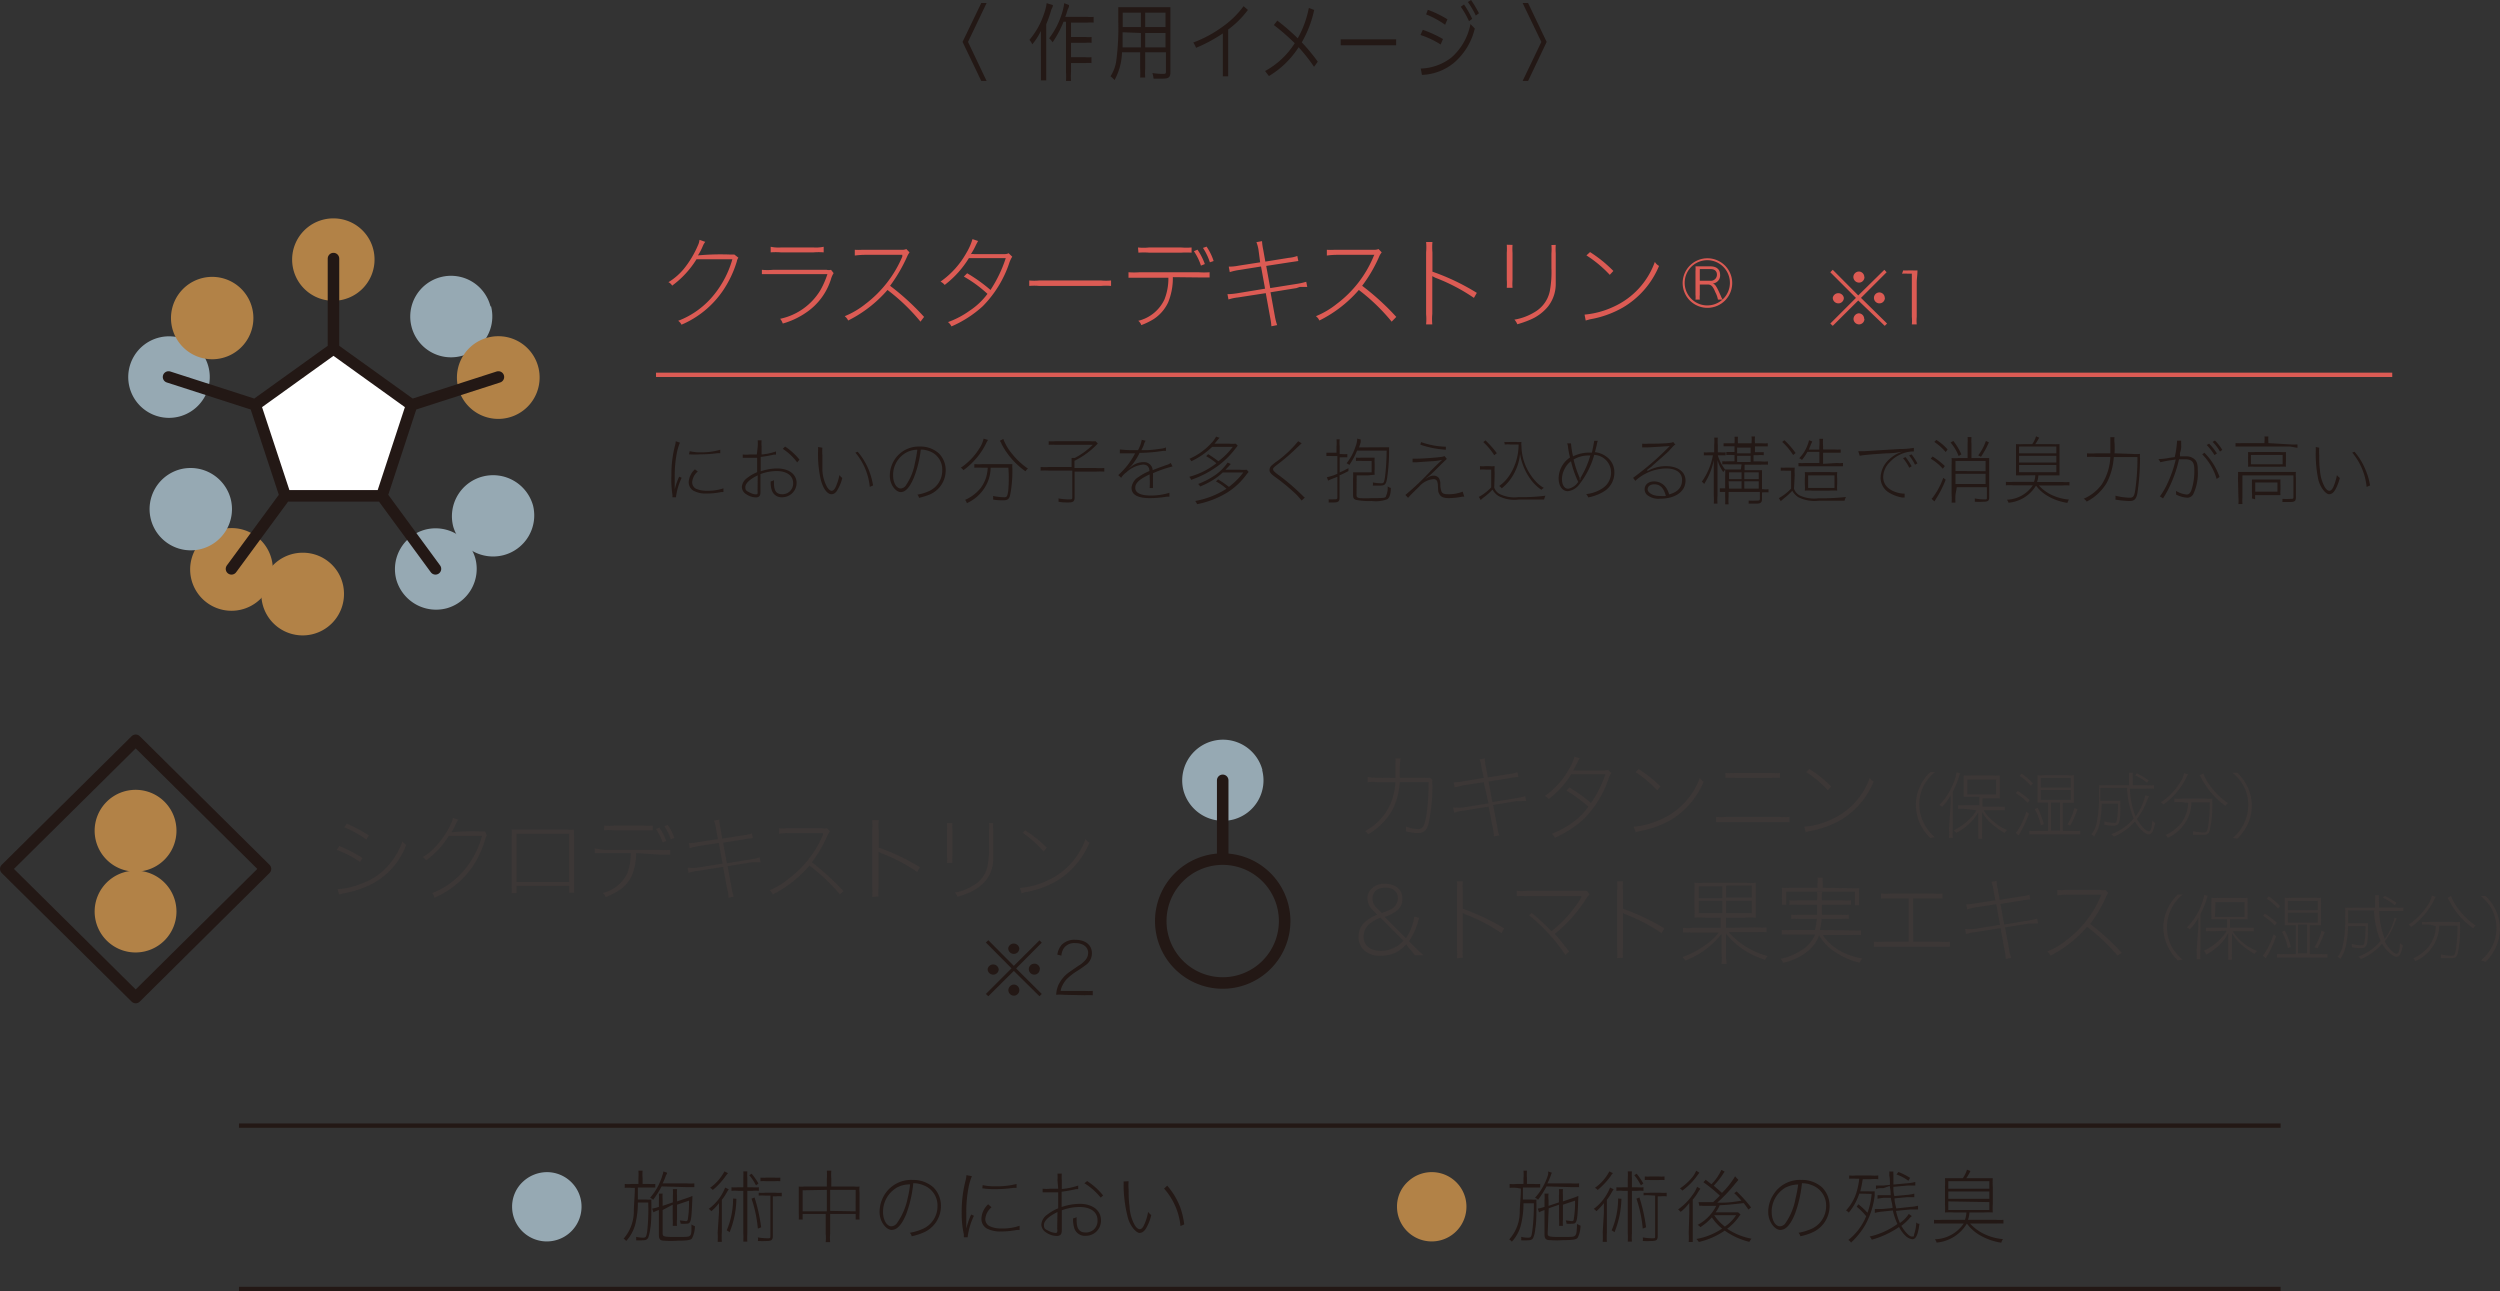 <svg xmlns="http://www.w3.org/2000/svg" viewBox="0 0 173.55 89.63"><rect x="0" y="0" width="173.55" height="89.63" fill="#333333" stroke="none"/><defs><style>.cls-1{fill:#231815}.cls-2{fill:#96a9b3}.cls-3{fill:#b28247}.cls-4{fill:#fff;stroke:#231815;stroke-linecap:round;stroke-linejoin:round;stroke-width:.8px}.cls-9{fill:#3c3736}</style></defs><g id="レイヤー_2" data-name="レイヤー 2"><g id="design_text"><path class="cls-1" d="M66.82 2.91l1.3-2.7h.37l-1.29 2.7 1.29 2.71h-.37zM73.09.35c0 .16-.07.21-.11.33a8.49 8.49 0 01-.35 1v3.9h-.37V2.15a4.43 4.43 0 01-.6.93.92.92 0 00-.2-.31 5.32 5.32 0 001-1.77 3.58 3.58 0 00.2-.78zm.74 1.16a7.17 7.17 0 01-.76 1.43 1.05 1.05 0 00-.24-.28 5.49 5.49 0 00.85-1.61 4.37 4.37 0 00.2-.83l.33.13c0 .11 0 .15-.09.3a4.54 4.54 0 01-.17.52h1.53a1.94 1.94 0 00.44 0v.4a2.59 2.59 0 00-.44 0h-1.13v1h1a2.72 2.72 0 00.43 0v.4a2.9 2.9 0 00-.43 0h-1v1h1a1.76 1.76 0 00.42 0v.41a1.76 1.76 0 00-.42 0h-1V5a4.67 4.67 0 000 .62H74A4.37 4.37 0 0074 5V1.51zm5.67 3.23a4.71 4.71 0 000 .64h-.35a5.28 5.28 0 000-.64V3.63h-1.26a4.22 4.22 0 01-.52 1.93 1.35 1.35 0 00-.28-.26 2.7 2.7 0 00.39-1 17.38 17.38 0 00.15-2.85V.5h3.62V5c0 .37-.11.46-.57.46h-.6a1.92 1.92 0 00-.08-.39 5.07 5.07 0 00.68.06c.22 0 .26 0 .26-.17V3.63H79.5zm-1.57-2.5v1.05h1.27v-1zM79.2.88h-1.26v1h1.26zm1.71 1v-1H79.5v1zM79.5 3.29h1.41v-1H79.5zm5.39-.97a10.6 10.6 0 01-1.86 1 2.15 2.15 0 00-.19-.37 8.43 8.43 0 002.08-1.13A6.35 6.35 0 0086.33.43l.3.26a6.53 6.53 0 01-1.37 1.36V5.3h-.37zm3.78-.89a15.28 15.28 0 011.42 1.23 7.07 7.07 0 00.77-2.11l.37.14a7.72 7.72 0 01-.86 2.25 13.34 13.34 0 011.11 1.34l-.26.36a11.63 11.63 0 00-1.07-1.36 6.26 6.26 0 01-2.06 2l-.27-.35A5.57 5.57 0 0089.88 3a14.21 14.21 0 00-1.45-1.26zm8.25 1.71h-3.85v-.41h3.85zm1.85-1.07a8.1 8.1 0 011.4.64l-.16.38a6.06 6.06 0 00-1.4-.66zm-.14 2.69a3.67 3.67 0 002.12-.76 4.12 4.12 0 001.33-2.33l.3.31a4.48 4.48 0 01-1.47 2.4 3.71 3.71 0 01-2.2.82zm.49-4.08a7.41 7.41 0 011.36.66l-.16.38A6.17 6.17 0 0099 1zm2.51-.37a6.63 6.63 0 01.57 1l-.22.16a6.51 6.51 0 00-.57-1zm.49-.31a8.6 8.6 0 01.55.92l-.22.16a6 6 0 00-.55-.94zm3.58 5.62l1.3-2.71-1.3-2.7h.38l1.29 2.7-1.29 2.71z"/><path class="cls-2" d="M34.09 21.27A2.83 2.83 0 0132 24.72a2.83 2.83 0 112.05-3.45z"/><path class="cls-3" d="M37.46 26.17a2.87 2.87 0 11-2.86-2.83 2.86 2.86 0 012.86 2.83zM26 18a2.86 2.86 0 11-2.86-2.84A2.85 2.85 0 0126 18zm-7.06 21.49a2.87 2.87 0 11-2.87-2.83 2.86 2.86 0 012.87 2.83z"/><path class="cls-3" d="M23.88 41.21A2.87 2.87 0 1121 38.37a2.85 2.85 0 012.88 2.84z"/><path class="cls-2" d="M33 38.77a2.84 2.84 0 01-2 3.46 2.87 2.87 0 01-3.49-2 2.84 2.84 0 012-3.46 2.87 2.87 0 013.49 2zM14.47 25.46a2.83 2.83 0 01-2 3.45 2.83 2.83 0 112-3.45zM16 34.58a2.86 2.86 0 11-3.49-2 2.88 2.88 0 013.49 2z"/><path class="cls-2" d="M37 35.08a2.85 2.85 0 01-2.05 3.46 2.88 2.88 0 01-3.49-2 2.85 2.85 0 012.05-3.46 2.88 2.88 0 013.49 2z"/><path class="cls-4" d="M19.8 34.42l-2.08-6.31 5.43-3.9 5.43 3.9-2.07 6.31H19.8zm3.35-16.47v6.26M11.7 26.17l6.02 1.94m-1.65 11.38l3.73-5.07m14.8-8.25l-6.02 1.94m1.65 11.38l-3.72-5.07"/><path class="cls-3" d="M17.59 22.05a2.86 2.86 0 11-2.86-2.83 2.86 2.86 0 012.86 2.83z"/><path d="M51.26 17.89a.58.58 0 00-.11.26 7.44 7.44 0 01-1 2.08 6.61 6.61 0 01-2.84 2.31.74.74 0 00-.23-.27 5.87 5.87 0 002.51-1.84A6.87 6.87 0 0050.84 18h-2.49a6.51 6.51 0 01-1.69 1.83.56.56 0 00-.26-.24 4.25 4.25 0 001.06-.91 6.91 6.91 0 001-1.67 1.09 1.09 0 00.1-.36l.4.14a1.2 1.2 0 00-.17.29 3.77 3.77 0 01-.34.65 17.16 17.16 0 012.23-.06h.3zm1.63.84a4.31 4.31 0 00.78 0h3.72a.56.56 0 00.3 0l.18.23a1.64 1.64 0 00-.19.44 4.37 4.37 0 01-1.75 2.32 5.43 5.43 0 01-1.59.74 1.08 1.08 0 00-.18-.33 4.29 4.29 0 002.8-2 6.07 6.07 0 00.48-1.1h-4.55zm.61-1.6a2.58 2.58 0 00.7.05h2.29a2.5 2.5 0 00.69-.05v.39a4 4 0 00-.69 0H54.2a4.08 4.08 0 00-.7 0zm10.4 5.2a13.45 13.45 0 00-2.29-2.2 8.82 8.82 0 01-2.73 2.12.86.86 0 00-.24-.3 5.79 5.79 0 001.43-.84 8.07 8.07 0 002.57-3.3.61.61 0 010-.12h-2.6a5.83 5.83 0 00-.7.05v-.4a4.17 4.17 0 00.52 0h2.7a.8.8 0 00.36-.05l.22.23a1.54 1.54 0 00-.18.32 10.9 10.9 0 01-1.17 2A17.17 17.17 0 0164.15 22zm4-5.6c-.07.12-.08.14-.17.32a4.46 4.46 0 01-.33.59.78.78 0 01.22 0h2.1a.64.64 0 00.3-.06l.25.24a1.91 1.91 0 00-.21.45 7.77 7.77 0 01-1.85 3 7.82 7.82 0 01-2.16 1.39.84.84 0 00-.24-.3 6.11 6.11 0 001.5-.79 4.84 4.84 0 001.24-1.17 8.82 8.82 0 00-1.64-1.2l.23-.23a10.66 10.66 0 011.62 1.16 9.19 9.19 0 001.06-2.21h-2.56a6.83 6.83 0 01-1.68 1.86.87.87 0 00-.29-.23 6 6 0 001.8-2 4.05 4.05 0 00.42-.95zm3.55 2.74a3.5 3.5 0 00.69 0h4.29a3.62 3.62 0 00.7 0v.38a3.69 3.69 0 00-.7 0h-4.29a3.56 3.56 0 00-.69 0zm9.97-.23a4.48 4.48 0 01-.33 1.76 2.81 2.81 0 01-1 1.15 4.93 4.93 0 01-.86.42.69.69 0 00-.21-.3 2.71 2.71 0 001.82-1.49 4 4 0 00.27-1.5h-2.77v-.38a5.32 5.32 0 00.77 0h4.09a5.32 5.32 0 00.77 0v.36h-.77zM79 17.18a3.69 3.69 0 00.76 0H82a4.47 4.47 0 00.72 0v.36a6.19 6.19 0 00-.72 0h-2.22a5 5 0 00-.75 0zm4.37 1.26a3.88 3.88 0 00-.49-1l.25-.11a4.51 4.51 0 01.51 1zm.62-.23a4.14 4.14 0 00-.48-1l.25-.09a3.91 3.91 0 01.49 1zm3.38-.83a2.41 2.41 0 00-.15-.57l.39-.07a3.79 3.79 0 00.08.58l.15.84 1.62-.26a2.38 2.38 0 00.6-.13l.07.35-.61.09-1.62.25.28 1.54 1.82-.29a4.88 4.88 0 00.68-.15l.07.36h-.52L90 20l-1.8.29.3 1.65a4.06 4.06 0 00.16.63l-.4.08a4.85 4.85 0 00-.09-.64l-.3-1.66-1.94.3a3.16 3.16 0 00-.65.14l-.07-.37h.09a5.19 5.19 0 00.58-.06l1.94-.32-.28-1.54-1.5.24a4 4 0 00-.67.15l-.07-.38a3.4 3.4 0 00.7-.07l1.48-.23zm9.24 4.95a13.37 13.37 0 00-2.28-2.2 8.75 8.75 0 01-2.74 2.12.76.76 0 00-.24-.3 5.79 5.79 0 001.43-.84 7.91 7.91 0 002.57-3.3.67.67 0 01.06-.12H92.8a5.49 5.49 0 00-.69.05v-.4a4.33 4.33 0 00.53 0h2.7a.83.83 0 00.36-.05l.22.23a1.14 1.14 0 00-.19.32 9.85 9.85 0 01-1.17 2A17.27 17.27 0 0196.93 22zm2.39.19a3.92 3.92 0 000-.71v-4.29a4 4 0 000-.72h.44a4 4 0 000 .73v1.33a15.47 15.47 0 013.08 1.47l-.2.35a12.78 12.78 0 00-2.68-1.4l-.21-.11v2.62a3.9 3.9 0 000 .73zm6-5.52a4 4 0 000 .56v1.87a3.73 3.73 0 000 .55h-.4a3.94 3.94 0 000-.57v-1.85a4 4 0 000-.57zm3 0a4.17 4.17 0 000 .59v2.15a2.54 2.54 0 01-.53 1.53 3.21 3.21 0 01-1.23.92 7 7 0 01-.91.32.94.94 0 00-.2-.32 3.93 3.93 0 001.38-.51 2.2 2.2 0 001.08-1.48 7.38 7.38 0 00.11-1.6v-1a3.68 3.68 0 000-.59zm2 4.84a6 6 0 002-.54 5.41 5.41 0 002.88-3.12.76.76 0 00.29.28 6 6 0 01-2.53 2.9 7 7 0 01-2.28.81l-.28.08zm.38-4.34a9 9 0 011.62 1.31l-.25.27a8.3 8.3 0 00-1.62-1.35zm9.87 2.14a1.72 1.72 0 11-1.72-1.71 1.72 1.72 0 011.72 1.71zm-1.52-1.15c.43 0 .68.21.68.59a.56.56 0 01-.51.6c.17.05.27.21.55.84a1.71 1.71 0 00.13.27 1.56 1.56 0 00.51-1.15 1.57 1.57 0 10-.52 1.16h-.31a1.78 1.78 0 00-.18-.51c-.17-.42-.29-.54-.54-.54H118v.71a1.67 1.67 0 000 .34h-.3a1.65 1.65 0 000-.34v-1.63a1.87 1.87 0 000-.34h1zm0 1a.42.42 0 00.46-.42c0-.25-.16-.39-.44-.39H118v.81zm12.08-.76l.16.17-1.78 1.78 1.81 1.78-.16.16-1.84-1.76-1.77 1.76-.17-.16 1.78-1.78-1.78-1.78.17-.17 1.77 1.78zM128 20.68a.38.38 0 01-.38.38.39.39 0 01-.39-.38.39.39 0 01.77 0zm1.43 1.46a.38.38 0 01-.38.38.39.39 0 01-.38-.38.41.41 0 01.35-.39.38.38 0 01.39.39zm0-2.91a.38.38 0 01-.38.39.4.4 0 01-.39-.39.39.39 0 01.39-.38.38.38 0 01.37.38zm1.42 1.45a.38.38 0 11-.38-.38.38.38 0 01.37.38zm1.27-1.91a2.06 2.06 0 00.37 0h.25a2.49 2.49 0 00.37 0c0 .32-.05.57-.05.83V22a2.75 2.75 0 000 .52h-.34a2.75 2.75 0 000-.52v-3h-.28a2.6 2.6 0 00-.4 0z" fill="#dc5b54"/><path class="cls-1" d="M47.2 30.73a3.7 3.7 0 00-.22.75 8.07 8.07 0 00-.14 1.52v1.15a1.45 1.45 0 000-.17 4.54 4.54 0 01.31-.89l.17.08a4.46 4.46 0 00-.39 1.3v.05h-.25a1.35 1.35 0 000-.18 6.78 6.78 0 01-.07-1.34 7.92 7.92 0 01.23-2 1.56 1.56 0 00.07-.37zm1.24 2a1.08 1.08 0 00-.39.75.51.51 0 00.27.45 1.82 1.82 0 00.77.14 3.32 3.32 0 001.13-.17v.26h-.16a4.84 4.84 0 01-1 .1 1.76 1.76 0 01-.93-.2.69.69 0 01-.32-.6 1.31 1.31 0 01.43-.88zm-.56-1.41a3 3 0 00.83.08 4.39 4.39 0 001.29-.18v.24h-.19a8.77 8.77 0 01-1.21.08 5.51 5.51 0 01-.77 0zM52.6 31a3 3 0 000-.43h.27a2.46 2.46 0 000 .43v.55a4.12 4.12 0 001-.21v.22h-.14a9 9 0 01-.92.16v1a3.56 3.56 0 011.14-.2c.82 0 1.35.41 1.35 1a1 1 0 01-1 1 .71.71 0 01-.71-.45 1.63 1.63 0 01-.09-.59v-.06a.61.61 0 00.23-.09 2 2 0 000 .21c0 .54.17.77.58.77a.74.74 0 00.75-.77c0-.52-.44-.84-1.16-.84a3.35 3.35 0 00-1.11.21v1.27c0 .25-.1.35-.32.35a1.26 1.26 0 01-.68-.23.6.6 0 01-.29-.5.85.85 0 01.37-.62 2.86 2.86 0 01.69-.4v-1h-1v-.23a2.23 2.23 0 00.5 0h.48zm0 2c-.56.27-.86.56-.86.82s.12.27.32.38a1 1 0 00.42.12.11.11 0 00.11-.06 1.57 1.57 0 000-.2zm2.74-.9a3.84 3.84 0 00-1-.94l.16-.16a4.27 4.27 0 011 .91zm1.75-1.02a3.36 3.36 0 000 .52v1a2.67 2.67 0 00.33 1.22c.11.16.22.25.31.25s.2-.08.28-.26a3.38 3.38 0 00.26-.83 1 1 0 00.2.2 2.85 2.85 0 01-.3.77q-.18.36-.45.36c-.29 0-.58-.39-.74-1a7.94 7.94 0 01-.19-2 2.1 2.1 0 000-.28zm2.45.28a4.58 4.58 0 01.8 1.34 5.32 5.32 0 01.27 1l-.23.1a4.34 4.34 0 00-1-2.38zm3.9 1.8c-.28.66-.57 1-.91 1s-.76-.5-.76-1.14a2.11 2.11 0 01.33-1.11 2 2 0 011.75-.91 1.88 1.88 0 011.32.47 1.62 1.62 0 01.48 1.18 1.82 1.82 0 01-1.11 1.68 4.71 4.71 0 01-.74.23.42.42 0 00-.12-.22 3.22 3.22 0 00.84-.26 1.56 1.56 0 00.89-1.43 1.34 1.34 0 00-.87-1.32 1.63 1.63 0 00-.62-.12 7.61 7.61 0 01-.48 1.95zm-.55-1.73A1.77 1.77 0 0062 33c0 .51.23.91.53.91a.46.46 0 00.36-.22 4 4 0 00.62-1.52c.09-.41.13-.64.17-.95a1.63 1.63 0 00-.79.21zm5.7-.89a2 2 0 00-.14.25 4.85 4.85 0 01-.89 1.26 4.58 4.58 0 01-.68.59.58.58 0 00-.18-.17 4.44 4.44 0 001.3-1.36 1.91 1.91 0 00.28-.66zm-.39 1.93a4.61 4.61 0 00-.56 0v-.25a4.39 4.39 0 00.56 0h2.08a1.87 1.87 0 000 .33 8.58 8.58 0 01-.17 1.88c-.07.22-.18.3-.44.3s-.43 0-.73-.05a1.11 1.11 0 000-.25 4.05 4.05 0 00.77.09c.18 0 .22-.05.28-.44a9.45 9.45 0 00.01-1.61h-1.23a2.67 2.67 0 01-.21 1 2.83 2.83 0 01-1.44 1.46.7.7 0 00-.12-.23 2.88 2.88 0 001.1-.85 2.56 2.56 0 00.36-.72 3.1 3.1 0 00.11-.66zm1.45-2a3.49 3.49 0 00.63 1.06 4.89 4.89 0 001.08 1 .61.61 0 00-.17.19 5.4 5.4 0 01-1.67-1.91c0-.07-.08-.15-.11-.21zm4.74 1.63v-.31h.22a5.12 5.12 0 001.25-.91h-2.6a3 3 0 00-.46 0v-.25a3.09 3.09 0 00.47 0h2.42a2.86 2.86 0 00.37 0l.15.16L76 31a5.12 5.12 0 01-.64.53 5.58 5.58 0 01-.77.46v.5h1.49a4.62 4.62 0 00.58 0v.25a4.73 4.73 0 00-.58 0H74.6v1.78c0 .28-.09.36-.42.36s-.41 0-.7-.05a1 1 0 000-.23 4.5 4.5 0 00.72.07c.19 0 .24 0 .24-.15v-1.85h-1.62a5.09 5.09 0 00-.58 0v-.25a5 5 0 00.59 0h1.56zm4.61-.85a2.26 2.26 0 00.26-.72l.27.07a.88.88 0 00-.13.29 2.08 2.08 0 01-.17.36h.32c.32 0 .76-.06 1.11-.11a1.15 1.15 0 00.28-.08v.24h-.2a11.14 11.14 0 01-1.63.14 4.33 4.33 0 01-.56.88l-.24.24.1-.08.24-.18a1.4 1.4 0 01.76-.22.6.6 0 01.5.25.59.59 0 01.11.31c.23-.1.67-.26.93-.35a1 1 0 00.32-.15l.13.24a8.54 8.54 0 00-1.36.47 2.82 2.82 0 010 .31v.59a.62.62 0 000 .13h-.23a6.74 6.74 0 000-.77v-.18c-.74.35-1 .61-1 .94s.34.53 1.08.53a4.4 4.4 0 001.29-.19v.27h-.19a7.11 7.11 0 01-1.17.1c-.85 0-1.27-.24-1.27-.72a1 1 0 01.49-.75 3.74 3.74 0 01.75-.41c0-.31-.18-.45-.44-.45a2 2 0 00-1.16.54 1.34 1.34 0 00-.36.38l-.2-.19a5.2 5.2 0 001.17-1.51h-1.06v-.27a7.57 7.57 0 001 .05H79zm4.87.28a6.77 6.77 0 01.71.49 5 5 0 001-1h-1.43a5.35 5.35 0 01-1.45 1 .45.45 0 00-.13-.17 4.54 4.54 0 001.55-1.12 1.87 1.87 0 00.3-.42l.24.08-.15.17a2.79 2.79 0 01-.2.24h1a3.25 3.25 0 00.48 0l.13.14-.15.19a5.92 5.92 0 01-1.26 1.24 6.93 6.93 0 01-1.82.94.86.86 0 00-.13-.21 5.28 5.28 0 001.88-.94 3.83 3.83 0 00-.71-.49zm.69 1.75a7.08 7.08 0 01.75.52 5 5 0 001-1h-1.43a3.46 3.46 0 01-.49.4 5.21 5.21 0 01-1.08.57.41.41 0 00-.14-.17 5.67 5.67 0 001.16-.6 3.38 3.38 0 00.89-.89l.22.1-.15.17-.22.23h1a3 3 0 00.48 0l.13.15-.15.18a4.85 4.85 0 01-1.3 1.23 6.35 6.35 0 01-2.13.83.71.71 0 00-.13-.22 6 6 0 002.17-.85 3.54 3.54 0 00-.73-.51zm5.8-2.51l-.62.59a14 14 0 01-1.13.94c-.2.16-.23.2-.23.27s0 .14.44.45a15.5 15.5 0 011.62 1.4.69.69 0 00.14.12l-.22.21a4.6 4.6 0 00-.65-.68 13.45 13.45 0 00-1.25-1c-.26-.2-.33-.3-.33-.45a.41.41 0 01.13-.29 3.47 3.47 0 01.42-.33 8.1 8.1 0 001.44-1.37zm2.09.89a2.12 2.12 0 00-.37 0v-.23h.7V31a2.53 2.53 0 000-.5H93a2.47 2.47 0 000 .5v.52h.16a1.7 1.7 0 00.37 0v.23a1.89 1.89 0 00-.36 0H93v1.05c.25-.11.34-.16.61-.3v.2c-.27.14-.36.19-.62.3v1.59c0 .21-.1.29-.39.29h-.37a.63.63 0 000-.22 2.12 2.12 0 00.42 0c.14 0 .19 0 .19-.13V33.1l-.39.15a1.92 1.92 0 00-.25.12l-.09-.24a3.45 3.45 0 00.73-.24v-1.23zm3.55-.61h.43v.36a13.28 13.28 0 01-.14 1.81c-.07.4-.15.49-.48.49h-.51a.57.57 0 000-.22 3.25 3.25 0 00.55.06c.2 0 .23 0 .3-.46a15.93 15.93 0 00.11-1.81h-2.05a5.17 5.17 0 01-.54 1 .76.76 0 00-.19-.12A3.59 3.59 0 0094.1 31a1.56 1.56 0 00.12-.55l.24.06v.18a2.61 2.61 0 01-.12.37zm-1.83 3.33c0 .12.06.17.22.2a7.07 7.07 0 00.82 0c.74 0 1 0 1-.13a1.34 1.34 0 00.12-.69.51.51 0 00.22.11c0 .48-.11.7-.25.79a2.33 2.33 0 01-1.08.12 4.5 4.5 0 01-1.09-.08c-.16-.06-.2-.13-.2-.35v-1.11a3.19 3.19 0 000-.45h1.29V32h-.66a2.62 2.62 0 00-.43 0v-.23a2.19 2.19 0 00.4 0h.9a2.62 2.62 0 000 .43v.35a2.43 2.43 0 000 .41A4.32 4.32 0 0095 33h-.82zm7.48.1h-.15a4.82 4.82 0 01-.91.1c-.36 0-.57-.08-.67-.28s-.07-.16-.1-.55a1 1 0 00-.06-.36.27.27 0 00-.24-.13 1.46 1.46 0 00-1 .52c-.24.23-.6.58-.77.78l-.19-.2a18.82 18.82 0 001.78-1.69c.42-.42.64-.63.78-.75a3.79 3.79 0 01-.76.1l-1 .07h-.3v-.25h.29c.38 0 1.35-.07 1.7-.12a.83.83 0 00.23-.06l.16.2-.1.09-.25.24-.49.49c-.23.22-.25.24-.43.39l-.11.08-.13.11c.32-.2.42-.24.6-.24a.45.45 0 01.36.17.84.84 0 01.1.44 1.28 1.28 0 00.09.52c.07.12.2.16.46.16a2.62 2.62 0 001-.18zm-3-3.79a5.48 5.48 0 001.72.32v.21a6.73 6.73 0 01-1.77-.35zm5.08 3.16a.81.81 0 00.39.45 2.31 2.31 0 001.3.21 12.15 12.15 0 001.87-.1 1 1 0 00-.1.27h-1.77a2.41 2.41 0 01-1.4-.25 1.25 1.25 0 01-.41-.44 4.24 4.24 0 01-.64.56l-.18.16-.13-.22a1 1 0 00.2-.11 4 4 0 00.66-.54V32.6h-.4a2 2 0 00-.38 0v-.24a1.94 1.94 0 00.38 0h.26a2.34 2.34 0 00.38 0 3.64 3.64 0 000 .52zm-.61-3.28a6.78 6.78 0 01.79.89l-.18.14a4.59 4.59 0 00-.76-.91zm1.31.11a2 2 0 00.4 0h.41a1.81 1.81 0 00.38 0 1.27 1.27 0 000 .28 3.64 3.64 0 00.63 2 3.49 3.49 0 00.52.62 2.62 2.62 0 00.4.29 1.53 1.53 0 00-.17.13 3.08 3.08 0 01-.69-.65 4.08 4.08 0 01-.56-1 4 4 0 01-.23-.84 3.39 3.39 0 01-.36 1.25 3.24 3.24 0 01-.91 1.14.56.56 0 00-.18-.16 2.76 2.76 0 00.82-.91 3.88 3.88 0 00.53-1.89v-.08h-.57a1.51 1.51 0 00-.39 0zm4.63.1a6.09 6.09 0 00.14.9 2.57 2.57 0 011.13-.26h.18c.08-.36.14-.69.16-.82h.25a1.63 1.63 0 00-.08.32l-.12.47a1.62 1.62 0 011 .49 1.33 1.33 0 01.35.94 1.52 1.52 0 01-.7 1.28 3.12 3.12 0 01-1.12.43.53.53 0 00-.14-.23 2.49 2.49 0 001.16-.42 1.29 1.29 0 00.57-1.08 1.22 1.22 0 00-1.17-1.22 5.84 5.84 0 01-1 2 1.18 1.18 0 01-.83.52c-.38 0-.64-.37-.64-.9a1.76 1.76 0 01.79-1.44 6.37 6.37 0 01-.14-.73.78.78 0 00-.06-.25zm-.4 1.69a1.63 1.63 0 00-.23.77c0 .42.17.69.44.69a1.07 1.07 0 00.69-.48 6.89 6.89 0 01-.5-1.43 1.32 1.32 0 00-.4.45zm1.06.82a.43.43 0 010-.12 6.18 6.18 0 00.68-1.55h-.16a2 2 0 00-1 .28 7 7 0 00.42 1.27v.13zm4.64-.58a2.52 2.52 0 011.3-.35c.82 0 1.35.4 1.35 1 0 .76-.7 1.26-1.77 1.26a1.25 1.25 0 01-.91-.27.55.55 0 01-.16-.38c0-.33.27-.55.66-.55a1 1 0 01.81.41 1.49 1.49 0 01.23.49c.59-.15.9-.49.9-1s-.42-.8-1.12-.8a3.27 3.27 0 00-2.13.86l-.15-.21a20 20 0 002.47-2.13.46.46 0 00.07-.07c-.17 0-1 .07-1.62.09H114v-.26a2.25 2.25 0 00.41 0c.39 0 1.15 0 1.53-.06a.37.37 0 00.21-.06l.16.2c-.07 0-.07 0-.49.46-.22.22-1 .88-1.18 1.06l-.28.2zm.48.91c-.28 0-.46.14-.46.35s.32.46.84.46a2.27 2.27 0 00.42 0c-.13-.55-.4-.81-.8-.81zm3.8-2.01h-.36v-.21a1.78 1.78 0 00.36 0h.36v-.51a2.59 2.59 0 000-.51h.25a3.27 3.27 0 000 .51v.51h.2a1.62 1.62 0 00.34 0v.21h-.54a2.9 2.9 0 00.52 1 .76.76 0 00-.14.16 3 3 0 01-.4-.82v2.45a3.6 3.6 0 000 .56h-.26a3.69 3.69 0 000-.56v-2.46a4.66 4.66 0 01-.67 1.66.61.61 0 00-.16-.16 4.54 4.54 0 00.77-1.83zm2.26.63h-.84a3.34 3.34 0 00-.5 0v-.22a3.55 3.55 0 00.5 0h.35v-.43h-.13a2.89 2.89 0 00-.44 0v-.21h.57v-.4h-.76v-.21h.76a2.41 2.41 0 000-.45h.24a2.27 2.27 0 000 .45h.94a2 2 0 000-.47h.24a2.83 2.83 0 000 .47h.44a2.41 2.41 0 00.45 0v.22h-.89v.4h.61v.21a2.69 2.69 0 00-.44 0h-.27v.43h.5a2.33 2.33 0 00.5 0v.23a3.34 3.34 0 00-.5 0h-1.12v.38h1.21v1.32h.07a1.35 1.35 0 00.38 0v.22a2.42 2.42 0 00-.38 0h-.07v.43c0 .27-.09.35-.37.35h-.56a1.55 1.55 0 000-.21 4.27 4.27 0 00.56 0c.18 0 .22 0 .22-.15v-.45H120v.34a3.07 3.07 0 000 .52h-.24a3.87 3.87 0 000-.52v-.34h-.37v-.25h.37v-.81a4 4 0 000-.5h1.09zm-.87.55v.47h.87v-.47zm0 1.13h.87v-.51h-.9zm.56-2.45h.94v-.4h-.94zm0 .6h.94v-.43h-.94zm1.5.72h-1v.47h1zm0 .62h-1v.51h1zm2.45.52a.83.83 0 00.39.46 2.38 2.38 0 001.32.2 14.93 14.93 0 001.9-.09.86.86 0 00-.1.26h-1.79a2.48 2.48 0 01-1.43-.25 1.25 1.25 0 01-.41-.44 4.82 4.82 0 01-.62.56l-.18.16-.13-.21a3.64 3.64 0 00.85-.66v-1.24H124a2 2 0 00-.38 0v-.22a2 2 0 00.38 0h.21a2.36 2.36 0 00.38 0 3.49 3.49 0 000 .51zm-.67-3.37a5.18 5.18 0 01.78.89l-.17.14a4.37 4.37 0 00-.76-.91zm3.62 1.58a2.64 2.64 0 00.45 0v.23h-3.09v-.23a2.64 2.64 0 00.45 0h1v-.77h-.83a3.45 3.45 0 01-.38.56.52.52 0 00-.19-.12 2.51 2.51 0 00.61-1 1.82 1.82 0 00.07-.25l.23.09-.09.18-.06.16-.09.22h.73V31a3.22 3.22 0 000-.54h.26a3.14 3.14 0 000 .54v.2h.78a2.29 2.29 0 00.44 0v.23h-1.22v.77zm-1.67 1.92a4.11 4.11 0 00-.53 0 2.58 2.58 0 000-.46v-.37a2.58 2.58 0 000-.46 3.79 3.79 0 00.53 0H127a3.75 3.75 0 00.54 0 2.58 2.58 0 000 .47v.34a2.65 2.65 0 000 .48 4.19 4.19 0 00-.54 0zm1.53-1.06h-1.83v.87h1.83zm1.65-1.68h.45l2.41-.15a5.35 5.35 0 001-.08v.25a2.08 2.08 0 00-.69.11 2.35 2.35 0 00-1 .65 1.5 1.5 0 00-.44 1c0 .54.35.92 1 1.1a1.86 1.86 0 00.49.07v.27h-.15a2.43 2.43 0 01-.84-.29 1.21 1.21 0 01-.68-1.1 1.77 1.77 0 01.63-1.29 2.23 2.23 0 01.68-.43l.2-.08a5.22 5.22 0 01-1.09.12c-1.08.07-1.62.12-1.87.17zm3.54 1.15a3.14 3.14 0 00-.43-.66l.17-.08a4.74 4.74 0 01.43.64zm.4-.21a3.18 3.18 0 00-.41-.64l.17-.08a4.89 4.89 0 01.41.63zm1.22-.57a5.25 5.25 0 01.85.66l-.14.19a3.64 3.64 0 00-.84-.7zm.91 1.61a7.24 7.24 0 01-.68 1.34l-.1.17-.2-.18a1 1 0 00.13-.16 4.87 4.87 0 00.68-1.3zm0-1.92a3.84 3.84 0 00-.79-.7l.14-.14a3.33 3.33 0 01.78.66zm.53-.77a4.6 4.6 0 01.56.93l-.19.12a3.35 3.35 0 00-.56-.94zm.15 3.73a3.63 3.63 0 000 .55h-.27a3.91 3.91 0 000-.55v-2.1a3.6 3.6 0 000-.44 2.83 2.83 0 00.46 0h.65v-1a3.13 3.13 0 000-.46h.27a3 3 0 000 .46v1h1.23v2.74c0 .22-.09.29-.39.29a5 5 0 01-.61 0 2 2 0 000-.23 3.62 3.62 0 00.66.07c.15 0 .18 0 .18-.11v-.74h-2.09zm2.09-1.63V32h-2.09v.7zm0 .89v-.71h-2.09v.71zm.23-2.89a6.34 6.34 0 01-.55 1l-.19-.1a3.59 3.59 0 00.53-1zm2.44 2.29h-.56v-2.17a4.29 4.29 0 00.56 0h.57a1.79 1.79 0 00.26-.54l.22.09a3.56 3.56 0 01-.27.45h1.11a4.54 4.54 0 00.57 0V33h-1.47a1.33 1.33 0 01-.09.46h1.77a3 3 0 00.48 0v.24a3.23 3.23 0 00-.48 0h-1.64a2.8 2.8 0 00.85.64 3.44 3.44 0 001.24.34.7.7 0 00-.11.23 3.81 3.81 0 01-1.39-.49 2.66 2.66 0 01-.79-.71 2.48 2.48 0 01-1.91 1.19.71.71 0 00-.11-.21 2.26 2.26 0 001.8-1h-1.38a3.48 3.48 0 00-.49 0v-.24a3.19 3.19 0 00.49 0h1.46a1.44 1.44 0 00.09-.46zm-.35-2v.47h2.59V31zm0 .64v.47h2.59v-.47zm0 .64v.5h2.59v-.5zm7.84-.77a3.26 3.26 0 00.56 0 1.67 1.67 0 000 .3 17.16 17.16 0 01-.18 2.42c-.08.41-.21.55-.53.55a6.07 6.07 0 01-1-.1.91.91 0 000-.27 4.22 4.22 0 001 .14c.22 0 .29-.08.36-.41a15.11 15.11 0 00.17-2.41h-1.64a4.55 4.55 0 01-.49 1.79 3.45 3.45 0 01-1.39 1.3.67.67 0 00-.21-.2 3 3 0 001.26-1 3.84 3.84 0 00.59-1.9h-1a4.28 4.28 0 00-.62 0v-.25a4.09 4.09 0 00.62 0h1v-1.12h.29a1.35 1.35 0 000 .39 6 6 0 010 .73zm1.84.36a4.5 4.5 0 00.78-.09l.35-.05a6.53 6.53 0 00.16-1.08.18.18 0 000-.06h.29a1.05 1.05 0 000 .19 1.81 1.81 0 000 .19c0 .08 0 .24-.09.49a1 1 0 010 .22h.4a.85.85 0 01.6.19c.18.15.24.36.24.77a3.39 3.39 0 01-.32 1.68.48.48 0 01-.44.23 2 2 0 01-.75-.22.47.47 0 000-.16v-.09a1.77 1.77 0 00.74.25c.14 0 .24-.09.32-.28a4.22 4.22 0 00.21-1.44c0-.55-.17-.73-.67-.73h-.39a9.12 9.12 0 01-.79 2.17c-.06.11-.16.29-.32.55l-.22-.14a5 5 0 00.52-.89 8.42 8.42 0 00.58-1.67l-.33.05a5.59 5.59 0 00-.73.14zm3.19-.44a4.42 4.42 0 011.05 1.68l-.2.14a4.07 4.07 0 00-1-1.71zm.33-.63a4.36 4.36 0 01.54.68l-.17.11a4.2 4.2 0 00-.54-.7zm.4-.22a3.25 3.25 0 01.51.65l-.16.12a2.75 2.75 0 00-.51-.67zm5.24.27a3.28 3.28 0 00.49 0v.24L159 31h-3.81v-.24a3.19 3.19 0 00.49 0h1.52v-.11a1.9 1.9 0 000-.35h.27a1.83 1.83 0 000 .35v.11zm-3.64 2.36a3 3 0 000-.45h4.02a3 3 0 000 .43v1.35c0 .24-.09.31-.4.31h-.54a.6.6 0 000-.22 4.54 4.54 0 00.58 0c.16 0 .19 0 .19-.12V33h-3.54v1.5a3.68 3.68 0 000 .49h-.28a2.63 2.63 0 000-.49zm.7-1.44a3.84 3.84 0 000-.39 3.11 3.11 0 00.47 0h1.75a2.43 2.43 0 00.41 0V32a3.9 3.9 0 000 .4 2.83 2.83 0 00-.45 0h-1.74a3 3 0 00-.44 0 3.59 3.59 0 000-.4zm.2.46h2.2v-.65h-2.2zm.07 2.37a2.42 2.42 0 000-.42v-.89h1.98a2.87 2.87 0 000 .35V34a1.84 1.84 0 000 .37h-1.76v.29zm.23-.47h1.54v-.64h-1.54zm4.44-3.05a3.36 3.36 0 000 .52c0 .28 0 .72.05 1a2.78 2.78 0 00.34 1.22c.1.16.21.25.31.25s.19-.08.28-.26a3.89 3.89 0 00.25-.83 1 1 0 00.2.2 3.29 3.29 0 01-.29.77c-.13.24-.27.36-.46.36s-.58-.39-.74-1a8.66 8.66 0 01-.18-2v-.28zm2.45.28a4.58 4.58 0 01.8 1.34 4.74 4.74 0 01.28 1l-.24.1a4.34 4.34 0 00-1-2.38z"/><path stroke-width=".3" stroke-miterlimit="10" stroke="#dc5b54" fill="none" d="M45.54 26.02h120.53"/><path class="cls-2" d="M39.75 82.16a2.38 2.38 0 01.62 1.61 2.41 2.41 0 11-4.82 0 2.36 2.36 0 01.79-1.77 2.46 2.46 0 011.66-.63 2.4 2.4 0 011.75.79z"/><path class="cls-1" d="M43.84 82.46a2.83 2.83 0 00-.47 0v-.27a2.11 2.11 0 00.47 0h.48v-.4a3.94 3.94 0 000-.52h.29a2.62 2.62 0 000 .52v.4H45a3.58 3.58 0 00.49 0v.25h-1.21v.83h.57a1.83 1.83 0 00.37 0 2.91 2.91 0 000 .31c0 .61 0 1.34-.08 1.71a2.88 2.88 0 01-.14.63c-.07.13-.16.18-.4.18a2.47 2.47 0 01-.44 0 1.07 1.07 0 000-.24 1.89 1.89 0 00.47.06c.21 0 .24-.05.3-.46a14 14 0 00.07-1.98h-.72a6.05 6.05 0 01-.13 1.29 2.77 2.77 0 01-.68 1.38.65.65 0 00-.18-.16A2.9 2.9 0 0044 84.1c0-.43.07-1.12.07-1.58v-.06zm2.09-.1a6.63 6.63 0 01-.59.93.64.64 0 00-.21-.14 4.19 4.19 0 00.87-1.61.79.79 0 00.05-.22l.26.09s0 .08-.08.18a3.7 3.7 0 01-.23.56h1.64a3.69 3.69 0 00.56 0v.26h-.56zm.07 3.26c0 .23.09.25.91.25s.9 0 1-.1.09-.33.09-.77a.85.85 0 00.24.12 1.9 1.9 0 01-.2.85c-.1.12-.35.16-1 .16a6.11 6.11 0 01-.92 0c-.31 0-.38-.13-.38-.4V84a2.06 2.06 0 00-.38.16l-.09-.26a2.49 2.49 0 00.47-.12v-.46a3 3 0 000-.46H46a3 3 0 000 .45v.4l.71-.24v-.46a3.33 3.33 0 000-.46H47a3.23 3.23 0 000 .46v.39l.65-.22a4.27 4.27 0 00.42-.16c-.07 1.84-.09 1.93-.44 1.93a2.62 2.62 0 01-.38 0 .86.86 0 00-.06-.23l.41.05c.09 0 .12 0 .15-.13a7.24 7.24 0 00.08-1.29l-.83.28v1a2 2 0 000 .47h-.3a3.11 3.11 0 000-.47v-1L46 84zm3.91-1.43v-.67a3.08 3.08 0 01-.53.56.73.73 0 00-.18-.16 3.32 3.32 0 001.14-1.48l.25.12a2.75 2.75 0 00-.15.24 3 3 0 01-.33.49v2.27a4.71 4.71 0 000 .65h-.29a5.21 5.21 0 000-.65zm.63-2.75a1.8 1.8 0 00-.19.24 5 5 0 01-.87.93.55.55 0 00-.19-.15 3.3 3.3 0 001-1.14zm.58 1.78a6.4 6.4 0 01-.47 2.32 1.74 1.74 0 00-.2-.13 5.61 5.61 0 00.44-2.21zm.13-.55a2.08 2.08 0 00-.47 0v-.25a2.74 2.74 0 00.47 0h.35v-.62a3.75 3.75 0 000-.48h.28a3.64 3.64 0 000 .48v.62h.34a2.69 2.69 0 00.46 0v.25a2 2 0 00-.46 0h-.34v2.93a5.28 5.28 0 000 .59h-.28a5.54 5.54 0 000-.59v-2.93zm1.23-.38a3.24 3.24 0 00-.47-.71l.17-.1a4.3 4.3 0 01.47.68zm.13 3a8.84 8.84 0 00-.44-2.08l.21-.08a11.83 11.83 0 01.46 2.07zm.51-2.29a2.72 2.72 0 00-.45 0v-.2a2.83 2.83 0 00.45 0h.71a2.63 2.63 0 00.44 0v.25a2.51 2.51 0 00-.44 0h-.18v2.74c0 .29-.09.36-.43.36a5.82 5.82 0 01-.61 0 .56.56 0 000-.25 3.82 3.82 0 00.68.06c.15 0 .19 0 .19-.11V83zm1.05-1a2.46 2.46 0 00-.41 0h-.57a2.41 2.41 0 00-.4 0v-.25a2.33 2.33 0 00.4 0h.57a2.37 2.37 0 00.41 0zm3.46 3.63a3 3 0 000 .6h-.31a3.12 3.12 0 000-.6v-1.36h-1.6v.39h-.27a3.67 3.67 0 000-.46v-1.83a1.9 1.9 0 00.37 0h1.58v-.54a3.94 3.94 0 000-.56h.31a3.06 3.06 0 000 .56v.54h1.59a2 2 0 00.37 0 1.89 1.89 0 000 .42v1.41a3.44 3.44 0 000 .46h-.27v-.39h-1.77zm-1.91-3v1.46h1.68V82.6zm3.68 1.46V82.6h-1.77v1.46zm3.5.22c-.31.73-.63 1.07-1 1.07s-.84-.55-.84-1.25a2.31 2.31 0 01.36-1.22 2.18 2.18 0 011.93-1 2.12 2.12 0 011.44.51 1.81 1.81 0 01.53 1.31 2 2 0 01-1.23 1.84 4 4 0 01-.8.25.5.5 0 00-.13-.24 3.88 3.88 0 00.92-.28 1.71 1.71 0 001-1.57 1.49 1.49 0 00-1-1.46 1.75 1.75 0 00-.68-.13 8.46 8.46 0 01-.5 2.17zm-.6-1.89a1.94 1.94 0 00-1 1.71c0 .56.26 1 .58 1a.5.5 0 00.4-.24 4.48 4.48 0 00.72-1.67 7.46 7.46 0 00.18-1 1.89 1.89 0 00-.88.2zm5.17-.77a4 4 0 00-.24.82 8.88 8.88 0 00-.15 1.72v1a2.28 2.28 0 010 .31 1.38 1.38 0 000-.19 4.78 4.78 0 01.34-1l.19.09a4.84 4.84 0 00-.43 1.43v.06h-.27v-.2a6.7 6.7 0 01-.15-1.5 8.55 8.55 0 01.26-2.2 1.88 1.88 0 00.07-.41zm1.36 2.16a1.18 1.18 0 00-.43.82.54.54 0 00.3.49 1.81 1.81 0 00.84.16 3.43 3.43 0 001.24-.19v.29h-.18a5.83 5.83 0 01-1.12.11 2 2 0 01-1-.22.78.78 0 01-.35-.67 1.43 1.43 0 01.47-1zm-.61-1.54a3.49 3.49 0 00.9.08 5.23 5.23 0 001.45-.16v.27h-.2a9 9 0 01-1.33.09 5.13 5.13 0 01-.85-.06zm5.19-.34a3.23 3.23 0 000-.46h.3a2.77 2.77 0 000 .46v.61a4.69 4.69 0 001.14-.24v.25h-.15c-.39.09-.72.14-1 .18v1.06a4 4 0 011.25-.22c.89 0 1.48.45 1.48 1.14a1.05 1.05 0 01-1.06 1.08.77.77 0 01-.78-.49 2 2 0 01-.1-.66v-.06a.73.73 0 00.25-.09 2.2 2.2 0 000 .23c0 .58.19.84.63.84a.8.8 0 00.82-.85c0-.57-.47-.92-1.26-.92a3.55 3.55 0 00-1.22.23v1.4c0 .27-.11.38-.35.38a1.32 1.32 0 01-.75-.25.65.65 0 01-.32-.55.92.92 0 01.41-.68 3.18 3.18 0 01.76-.44v-1.11h-1.08v-.25a2.62 2.62 0 00.55 0h.53zm0 2.21c-.61.3-.94.61-.94.9s.12.3.35.42a1.19 1.19 0 00.46.13.1.1 0 00.11-.07.52.52 0 000-.22zm3-1a4.47 4.47 0 00-1.13-1l.19-.15a4.73 4.73 0 011.11 1zM78.35 82a2.78 2.78 0 000 .57c0 .31 0 .79.06 1.14a3 3 0 00.37 1.35c.11.17.23.27.34.27s.21-.09.3-.29a3.37 3.37 0 00.28-.91 1.14 1.14 0 00.22.22 3.23 3.23 0 01-.32.85c-.14.26-.3.39-.5.39s-.64-.43-.81-1.08a9.31 9.31 0 01-.29-2.19 2.45 2.45 0 000-.3zm2.68.31a5 5 0 01.89 1.47 5.62 5.62 0 01.29 1.22l-.26.11a4.61 4.61 0 00-1.14-2.6z"/><path class="cls-3" d="M101.18 82.16a2.38 2.38 0 01.62 1.61 2.41 2.41 0 11-4.82 0 2.34 2.34 0 01.8-1.78 2.41 2.41 0 013.4.17z"/><path class="cls-1" d="M105.27 82.46a2.83 2.83 0 00-.47 0v-.27a2.11 2.11 0 00.47 0h.49v-.4a2.68 2.68 0 000-.52h.24a3.84 3.84 0 000 .52v.4h.44a3.53 3.53 0 00.48 0v.25h-1.2v.83h.57a1.77 1.77 0 00.37 0 2.91 2.91 0 000 .31c0 .61 0 1.34-.08 1.71a2 2 0 01-.14.63c-.06.13-.16.18-.39.18a2.57 2.57 0 01-.45 0 1.07 1.07 0 000-.24 1.89 1.89 0 00.47.06c.21 0 .24-.05.3-.46a14 14 0 00.11-1.93h-.72a6.05 6.05 0 01-.13 1.29 2.69 2.69 0 01-.68 1.38.53.53 0 00-.18-.16 2.85 2.85 0 00.73-1.89c0-.43.08-1.12.08-1.58v-.06zm2.09-.1a6.63 6.63 0 01-.59.93.55.55 0 00-.21-.14 4.19 4.19 0 00.91-1.61.79.79 0 000-.22l.26.09a1.36 1.36 0 00-.07.18 4.71 4.71 0 01-.24.56h1.64a3.69 3.69 0 00.56 0v.26h-.56zm.08 3.26c0 .23.09.25.91.25s.9 0 1-.1.11-.33.13-.81a.85.85 0 00.24.12 1.9 1.9 0 01-.2.85c-.1.12-.35.16-1 .16a6.11 6.11 0 01-.92 0c-.31 0-.38-.13-.38-.4V84a2.06 2.06 0 00-.38.16l-.09-.26a2.49 2.49 0 00.47-.12v-.46a3 3 0 000-.46h.28a2 2 0 000 .45v.4l.72-.24v-.46a2.25 2.25 0 000-.46h.28a3.23 3.23 0 000 .46v.39l.65-.22a3.46 3.46 0 00.42-.16c-.06 1.84-.09 1.93-.44 1.93a2.62 2.62 0 01-.38 0 .6.6 0 00-.06-.23l.41.05c.09 0 .13 0 .15-.13a7 7 0 00.09-1.29l-.84.28v1a2.83 2.83 0 000 .47h-.27a2.91 2.91 0 000-.47v-1l-.72.25zm3.9-1.43v-.67a3.39 3.39 0 01-.52.56 1 1 0 00-.18-.16 3.37 3.37 0 001.13-1.48l.25.12a2.75 2.75 0 00-.15.24 3.74 3.74 0 01-.32.49v2.27a5.1 5.1 0 000 .65h-.29a5.21 5.21 0 000-.65zm.63-2.75a1.15 1.15 0 00-.18.24 5.47 5.47 0 01-.88.93.55.55 0 00-.19-.15 3.2 3.2 0 001-1.14zm.59 1.78a6.6 6.6 0 01-.48 2.32 1.74 1.74 0 00-.2-.13 5.6 5.6 0 00.45-2.21zm.12-.55a2.08 2.08 0 00-.47 0v-.25a2.83 2.83 0 00.47 0h.32v-.62a3.75 3.75 0 000-.48h.29a2.45 2.45 0 000 .48v.62h.34a2.69 2.69 0 00.46 0v.25a2 2 0 00-.46 0h-.34v2.93a3.57 3.57 0 000 .59H113a5.54 5.54 0 000-.59v-2.93zm1.23-.38a3.61 3.61 0 00-.46-.71l.17-.1a5 5 0 01.46.68zm.13 3a8.84 8.84 0 00-.44-2.08l.21-.08a11.83 11.83 0 01.46 2.07zm.51-2.31a2.81 2.81 0 00-.45 0v-.18a2.83 2.83 0 00.45 0h.71a2.63 2.63 0 00.44 0v.25a2.51 2.51 0 00-.44 0h-.18v2.74c0 .29-.09.36-.43.36a5.82 5.82 0 01-.61 0 .73.73 0 000-.25 3.71 3.71 0 00.67.06c.15 0 .19 0 .19-.11V83zm1-1.06a2.37 2.37 0 00-.41 0h-.57a2.29 2.29 0 00-.39 0v-.25a2.17 2.17 0 00.4 0h.56a2.37 2.37 0 00.41 0zm1.72 2.36v-.77a3.18 3.18 0 01-.6.62 1 1 0 00-.18-.17 4.05 4.05 0 001-1 2.14 2.14 0 00.32-.57l.23.13c-.06.08-.09.13-.16.24a3.41 3.41 0 01-.37.52v2.94h-.28a5.25 5.25 0 000-.64zm.7-2.87l-.12.16a4.53 4.53 0 01-1.06 1.08.83.83 0 00-.17-.15 3.82 3.82 0 00.88-.8 2 2 0 00.25-.43zm2.71.5l-.23.27a10.8 10.8 0 01-1.24 1.31c.65 0 .84 0 1.68-.14a6 6 0 00-.5-.52l.17-.12a9.56 9.56 0 011 1.11l-.18.15c-.16-.23-.22-.31-.33-.45-1 .11-1 .11-1.67.15a2 2 0 01-.28.49h1.56l.17.15a1.86 1.86 0 00-.14.19 3.72 3.72 0 01-.79.8 4.5 4.5 0 001.69.69 1.07 1.07 0 00-.15.22 5 5 0 01-1.71-.78 5.27 5.27 0 01-1.8.79.66.66 0 00-.17-.21 4.66 4.66 0 001.79-.72 3.26 3.26 0 01-.71-.78 4 4 0 01-.8.68.7.7 0 00-.19-.16 3 3 0 001.29-1.32h-.93a.9.9 0 00-.24 0l-.06-.26h1.02c.33-.31.33-.31.46-.45a10.37 10.37 0 00-1.14-.93l.16-.17.4.31a3.45 3.45 0 00.69-1l.23.13a.86.86 0 00-.14.2 6.15 6.15 0 01-.62.77l.57.5a5.67 5.67 0 00.91-1.15zM119 84.36a3.27 3.27 0 00.74.79 2.78 2.78 0 00.78-.79zm5.59-.05c-.31.73-.62 1.07-1 1.07s-.84-.55-.84-1.25a2.24 2.24 0 01.37-1.22 2.17 2.17 0 011.92-1 2.08 2.08 0 011.44.51 1.81 1.81 0 01.53 1.31 2 2 0 01-1.23 1.84 3.81 3.81 0 01-.8.25.5.5 0 00-.13-.24 3.88 3.88 0 00.92-.28 1.72 1.72 0 001-1.57 1.5 1.5 0 00-1-1.46 1.75 1.75 0 00-.68-.13 8.46 8.46 0 01-.5 2.17zm-.6-1.89a1.93 1.93 0 00-1 1.71c0 .56.25 1 .57 1a.49.49 0 00.4-.24 4.32 4.32 0 00.68-1.66 9.56 9.56 0 00.19-1 1.93 1.93 0 00-.83.19zm5.08.44a3.9 3.9 0 01-.73 1.32.62.62 0 00-.19-.15 3.27 3.27 0 00.76-1.37 5.3 5.3 0 00.16-.83h-.21a2.23 2.23 0 00-.49 0v-.23a2.23 2.23 0 00.49 0h1a2.65 2.65 0 00.53 0v.26a2.86 2.86 0 00-.53 0h-.55a7.34 7.34 0 01-.17.84h.55a3.81 3.81 0 00.45 0v.31a5.62 5.62 0 01-.64 2 5.29 5.29 0 01-1 1.25.55.55 0 00-.19-.18 4 4 0 001.24-1.65 4.12 4.12 0 00-.66-.66l.12-.17a5.36 5.36 0 01.63.59 5.08 5.08 0 00.29-1.31zm1.68-.38c-.24 0-.4 0-.52.07v-.25h.51l.46-.05c0-.19 0-.48-.05-.66a1 1 0 000-.26h.29a1.8 1.8 0 000 .22v.68l1-.09a2.81 2.81 0 00.52-.09v.25h-.52l-1 .09c0 .28 0 .4.07.64l.86-.08a2.51 2.51 0 00.52-.09v.25h-.52l-.85.08c0 .29.06.42.12.7l1-.11a2.27 2.27 0 00.51-.08v.26h-.53l-1 .1a4.37 4.37 0 00.27.84 2.19 2.19 0 00.62-.63l.21.15a1.34 1.34 0 00-.21.21 3.94 3.94 0 01-.52.47c.26.43.55.74.73.74s.12 0 .17-.19a2.88 2.88 0 00.14-.79l.11.09h.11c-.1.76-.24 1.08-.5 1.08a.88.88 0 01-.51-.28 2.4 2.4 0 01-.41-.57 6.3 6.3 0 01-1.89.88.86.86 0 00-.15-.22 5.3 5.3 0 001.93-.87 4.45 4.45 0 01-.32-.94l-.74.08a3 3 0 00-.51.09v-.27h.52l.71-.07c0-.26-.08-.43-.12-.71h-.46a3 3 0 00-.46.07v-.25h.91c0-.14 0-.36-.07-.64zm1.73-.51a3 3 0 00-.83-.44l.14-.17a4.39 4.39 0 01.81.41zm3.16 2.2a4.88 4.88 0 00-.62 0 4.47 4.47 0 000-.58v-1.2a4.73 4.73 0 000-.6h1.24a2.3 2.3 0 00.29-.59l.24.09a3.69 3.69 0 01-.29.5h1.84a4.14 4.14 0 000 .6v1.2a3.91 3.91 0 000 .58 5.11 5.11 0 00-.62 0h-1a2 2 0 01-.1.51h1.93a3.7 3.7 0 00.53 0v.26a3.89 3.89 0 00-.53 0h-1.79a3.35 3.35 0 00.93.7 3.79 3.79 0 001.36.38.72.72 0 00-.12.25 4.27 4.27 0 01-1.52-.54 3 3 0 01-.87-.79 2.71 2.71 0 01-2.1 1.32.72.72 0 00-.12-.23 2.5 2.5 0 002-1.09h-1.52a4.27 4.27 0 00-.54 0v-.26a4 4 0 00.54 0h1.61a2.19 2.19 0 00.1-.51zm-.39-2.17v.52h2.85V82zm0 .71v.51h2.85v-.51zm0 .69v.6h2.85v-.55z"/><path d="M16.59 78.14h141.73M16.59 89.48h141.73" fill="none" stroke-miterlimit="10" stroke-width=".3" stroke="#231815"/><path class="cls-2" d="M87.62 53.46a2.81 2.81 0 01-2 3.43 2.85 2.85 0 01-3.46-2 2.83 2.83 0 015.48-1.42z"/><path d="M89.18 63.89a4.3 4.3 0 11-4.3-4.25 4.3 4.3 0 014.3 4.25z" stroke-miterlimit="10" fill="none" stroke-width=".8" stroke="#231815"/><path class="cls-4" d="M84.88 54.17v5.23"/><path class="cls-9" d="M96.87 54v-1a1.73 1.73 0 000-.35h.36a4.87 4.87 0 00-.06.86v.48h1.71a1.24 1.24 0 00.39 0l.17.15a1 1 0 000 .37 12.59 12.59 0 01-.28 2.71c-.13.44-.33.61-.74.61a3.83 3.83 0 01-.82-.12.39.39 0 000-.09 1.12 1.12 0 000-.24 2.65 2.65 0 00.82.18c.33 0 .45-.17.58-.84a14.47 14.47 0 00.17-2.43h-2a4.72 4.72 0 01-.52 1.95 4.51 4.51 0 01-1.68 1.68.74.74 0 00-.2-.23 3.94 3.94 0 001.69-1.74 4.53 4.53 0 00.41-1.65h-1.26a3 3 0 00-.67 0v-.36a4 4 0 00.7.05zm5.97-.75a1.77 1.77 0 00-.13-.53l.36-.07a4.16 4.16 0 00.07.54l.15.78 1.5-.24a2.59 2.59 0 00.55-.12l.07.33a3.66 3.66 0 00-.56.07l-1.51.24.26 1.43 1.65-.27a4.46 4.46 0 00.63-.14l.07.34a1.37 1.37 0 00-.29 0h-.34l-1.67.27.29 1.52a2.7 2.7 0 00.14.59l-.37.08a4.16 4.16 0 00-.08-.6l-.29-1.47-1.79.28a2.64 2.64 0 00-.6.14l-.07-.36h.12a4.66 4.66 0 00.54 0l1.79-.29-.33-1.47-1.39.21-.63.15-.06-.35a3.7 3.7 0 00.65-.07L103 54zm6.82-.61a2.59 2.59 0 00-.16.3c-.17.33-.24.46-.3.55a.59.59 0 01.2 0h1.94a.79.79 0 00.29-.05l.23.22a1.31 1.31 0 00-.2.42 7.27 7.27 0 01-1.72 2.78 7.6 7.6 0 01-2 1.3.67.67 0 00-.22-.28 6 6 0 001.39-.74 4.48 4.48 0 001.15-1.14 8.31 8.31 0 00-1.52-1.11l.21-.22a10 10 0 011.5 1.08 8.44 8.44 0 001-2h-2.38a6.3 6.3 0 01-1.56 1.72.77.77 0 00-.27-.21 5.51 5.51 0 001.67-1.85 3.33 3.33 0 00.39-.88zm3.74 4.75a5.5 5.5 0 001.88-.5A5 5 0 00118 54a.73.73 0 00.27.26 5.62 5.62 0 01-2.35 2.7 6.8 6.8 0 01-2.12.74l-.25.07zm.35-4a8.42 8.42 0 011.52 1.21l-.23.26a8.09 8.09 0 00-1.5-1.26zm5.38 3.32a4.53 4.53 0 00.71 0h3.67a4.53 4.53 0 00.71 0v.36h-5.09zm.65-3.05a3.93 3.93 0 00.66 0h2.46a3.93 3.93 0 00.66 0V54a6.34 6.34 0 00-.66 0h-2.46a6.24 6.24 0 00-.66 0zm5.47 3.73a5.5 5.5 0 001.88-.5A5 5 0 00129.8 54a.73.73 0 00.27.26 5.52 5.52 0 01-2.35 2.7 6.71 6.71 0 01-2.12.74l-.25.07zm.35-4a7.77 7.77 0 011.52 1.21l-.23.26a7.49 7.49 0 00-1.5-1.26zm8.4 4.78a3.31 3.31 0 01-.77-1.12 3.17 3.17 0 01-.23-1.17 3.08 3.08 0 01.23-1.16 3.13 3.13 0 01.77-1.12h.33a2.86 2.86 0 00-.81 1 2.82 2.82 0 000 2.47 3 3 0 00.8 1.05zm1.41-2.33v-.63a3.47 3.47 0 01-.59.8 1.27 1.27 0 00-.19-.13 4.46 4.46 0 001-1.57 3.39 3.39 0 00.2-.69l.25.07a1.18 1.18 0 00-.1.27 5.73 5.73 0 01-.42 1v2.62a4.91 4.91 0 000 .59h-.26a5 5 0 000-.61zm1 .31a3.23 3.23 0 00-.48 0v-.25a3.14 3.14 0 00.48 0h1v-.59h-1.09v-1.48a4 4 0 00.55 0h1.42a3.51 3.51 0 00.54 0V55a4.19 4.19 0 000 .42h-1.21V56h1.08a3.09 3.09 0 00.47 0v.25h-1.47a3 3 0 00.68.77 3.39 3.39 0 00.95.6 1.12 1.12 0 00-.17.2 5 5 0 01-.84-.59 2.85 2.85 0 01-.72-.86v1.36a3.63 3.63 0 000 .5h-.27a3.58 3.58 0 000-.51v-1.35a2.83 2.83 0 01-.79.95 3.84 3.84 0 01-.74.5 1 1 0 00-.18-.18 3.71 3.71 0 001-.68 2.86 2.86 0 00.59-.71zm.16-1h2v-1.03h-2zm4.28 1.33a7.7 7.7 0 01-.6 1.31 1.13 1.13 0 00-.11.21l-.21-.18a1 1 0 00.13-.16 5.17 5.17 0 00.61-1.31zm-.78-1.57a5.5 5.5 0 01.83.63l-.14.19a3.71 3.71 0 00-.82-.67zm.91-.36a3.42 3.42 0 00-.78-.69l.14-.15a4.59 4.59 0 01.78.67zm.94 1.16h-.47v-1.89a3 3 0 00.47 0h1.58a2.84 2.84 0 00.47 0v1.91h-.77v1.95h.72a3 3 0 00.49 0v.24h-3.54v-.24a3.57 3.57 0 00.53 0h.78v-1.97zm-.47.37a5.81 5.81 0 01.43 1.13l-.21.09a3.59 3.59 0 00-.42-1.13zm.22-1.41h2.08V54h-2.08zm0 .86h2.08v-.69h-2.08zm.71 2.13h.62v-1.95h-.62zm1.84-1.48a7 7 0 01-.51 1.14l-.18-.09a4.42 4.42 0 00.48-1.14zm4.96-.91l-.12.26a5.11 5.11 0 01-.71 1.32c.21.42.62.86.81.86s.19-.22.26-.74a1.15 1.15 0 00.19.16c-.12.59-.24.79-.45.79s-.67-.37-.95-.9a3.93 3.93 0 01-1.47 1.06.49.49 0 00-.18-.17 3.61 3.61 0 001.56-1.09 6.11 6.11 0 01-.46-2.12h-1.85v.89h1.39a2.71 2.71 0 000 .43c0 1.15-.1 1.3-.52 1.3a3 3 0 01-.6-.07.8.8 0 000-.23 2.26 2.26 0 00.63.1c.16 0 .21 0 .24-.18a5.56 5.56 0 00.08-1.15h-1.13a7.49 7.49 0 01-.16 1.44 2.28 2.28 0 01-.37.83.83.83 0 00-.18-.13 2.27 2.27 0 00.34-.7 8.9 8.9 0 00.18-2.16 3.18 3.18 0 000-.56 5.16 5.16 0 00.59 0h1.49v-.5a1.73 1.73 0 000-.36h.27a2.49 2.49 0 000 .48v.38h.94a2.3 2.3 0 00.53 0v.24a3.65 3.65 0 00-.53 0h-1.14a5.65 5.65 0 00.39 1.94 3.94 3.94 0 00.67-1.47zm-.13-.93a3.92 3.92 0 00-.83-.52l.12-.13a5.22 5.22 0 01.82.48zm2.85-.58a.87.87 0 00-.14.25 5.06 5.06 0 01-.89 1.25 4.61 4.61 0 01-.69.59.65.65 0 00-.17-.16 4.32 4.32 0 001.33-1.37 1.87 1.87 0 00.29-.65zm-.4 1.93a4.86 4.86 0 00-.56 0v-.25a4.61 4.61 0 00.56 0h1.56a3.36 3.36 0 00.52 0 2.38 2.38 0 000 .33 8.46 8.46 0 01-.18 1.88c-.07.23-.18.3-.44.3h-.72a2.21 2.21 0 000-.25 3.87 3.87 0 00.76.09c.19 0 .22-.06.29-.44a9.73 9.73 0 00.11-1.65h-1.27a2.67 2.67 0 01-.21 1 2.85 2.85 0 01-1.43 1.46.74.74 0 00-.16-.19 2.9 2.9 0 001.1-.85 2.43 2.43 0 00.36-.72 2.6 2.6 0 00.12-.66zm1.45-2a3.71 3.71 0 00.63 1.06 4.84 4.84 0 001.08 1 .77.77 0 00-.17.19 5.43 5.43 0 01-1.66-1.9l-.12-.21zm2.05 4.48a3 3 0 00.8-1.05 2.91 2.91 0 000-2.47 2.9 2.9 0 00-.82-1h.34a3.41 3.41 0 01.77 1.12 3.08 3.08 0 01.23 1.16 3.13 3.13 0 01-.23 1.17 3.63 3.63 0 01-.77 1.12zm-57.38 7.38a2.44 2.44 0 01-.78.6 2.5 2.5 0 01-1 .2 1.59 1.59 0 01-1.17-.41 1.24 1.24 0 01-.36-.92 1.34 1.34 0 01.43-1 2.63 2.63 0 01.87-.52l-.24-.25a1.19 1.19 0 01-.44-.89.86.86 0 01.2-.57 1.21 1.21 0 011-.44c.73 0 1.22.39 1.22 1a1 1 0 01-.35.84 2.56 2.56 0 01-.88.46l1.48 1.48a3.45 3.45 0 00.58-1.49l.33.07a4.54 4.54 0 01-.7 1.63l.42.42c.22.22.41.4.59.55h-.6a6.18 6.18 0 00-.45-.54zm-1.78-1.84a2.46 2.46 0 00-.84.49 1.13 1.13 0 00-.34.81c0 .63.47 1 1.21 1a2 2 0 00.87-.2 1.81 1.81 0 00.68-.51zm.08-.33a4.29 4.29 0 00.55-.22.87.87 0 00.57-.81c0-.45-.33-.73-.88-.73s-.88.29-.88.75a.89.89 0 00.31.68zm5.22 3.14a3.42 3.42 0 000-.67v-4a3.49 3.49 0 000-.67h.41a3.54 3.54 0 000 .68v1.23a15 15 0 012.87 1.36l-.19.33a11.94 11.94 0 00-2.49-1.3 1 1 0 01-.19-.11v2.43a3.41 3.41 0 000 .68zm5.19-3.14a13.56 13.56 0 011.37 1.27 8.71 8.71 0 002.08-2.36v-.08H106a7 7 0 00-.71 0v-.37a3.56 3.56 0 00.71 0h4.16l.19.24a2 2 0 00-.25.32 9.67 9.67 0 01-2.17 2.43c.3.34.46.53 1 1.23l-.26.23a12.46 12.46 0 00-2.53-2.76zm5.93 3.14a3.42 3.42 0 000-.67v-4a3.49 3.49 0 000-.67h.41a3.54 3.54 0 000 .68v1.23a15 15 0 012.87 1.36l-.19.33a11.94 11.94 0 00-2.49-1.3 1 1 0 01-.19-.11v2.43a3.41 3.41 0 000 .68zm9.74-2.14a2.92 2.92 0 00.63 0v.33a4.09 4.09 0 00-.63 0h-2a5.57 5.57 0 002.7 1.66 1.24 1.24 0 00-.17.27l-.54-.21a5.3 5.3 0 01-2.17-1.62v1.39a3.22 3.22 0 00.05.71h-.36a3.46 3.46 0 000-.71v-1.37a5.86 5.86 0 01-2.51 1.85 1 1 0 00-.21-.24 6.11 6.11 0 001.4-.7 4.54 4.54 0 001.13-1h-1.87a3.57 3.57 0 00-.62 0v-.33a2.66 2.66 0 00.62 0h2v-.7h-1.05a3.49 3.49 0 00-.77 0 5.78 5.78 0 000-.71v-1a5.86 5.86 0 000-.72 3.9 3.9 0 00.73 0h2.79a3.17 3.17 0 00.74 0v2.43a3.33 3.33 0 00-.75 0h-1.32v.7zm-4.07-2.85v.83h1.63v-.83zm0 1v.86h1.63v-.86zm1.9-.22h1.78v-.83h-1.78zm0 1.08h1.78v-.86h-1.78zm8.79 1.2a4.48 4.48 0 00.57 0v.32a3.18 3.18 0 00-.57 0h-2.08a3.13 3.13 0 00.67.74 4 4 0 001.08.62 5.6 5.6 0 001 .27.91.91 0 00-.19.29 4.64 4.64 0 01-1.44-.58 3.71 3.71 0 01-1.17-1l-.21-.32a2.43 2.43 0 01-.76 1.08 4.22 4.22 0 01-1.73.83 1.26 1.26 0 00-.18-.28A4.06 4.06 0 00125 66a2.33 2.33 0 001-1.12h-1.74a3.18 3.18 0 00-.57 0v-.32a4.48 4.48 0 00.57 0H126a4.64 4.64 0 00.12-.77h-1.23a4 4 0 00-.55 0v-.29a2.76 2.76 0 00.55 0h1.25v-.69h-1.29a5.41 5.41 0 00-.63 0v-.31a3.62 3.62 0 00.63 0h1.29a2.42 2.42 0 000-.58h.35a1.86 1.86 0 000 .58h1.38a3.55 3.55 0 00.63 0v.31a5.27 5.27 0 00-.63 0h-1.39v.69h1.31a2.76 2.76 0 00.55 0v.29a3.91 3.91 0 00-.55 0h-1.33a6.28 6.28 0 01-.12.77zm-.19-2.93a5.78 5.78 0 00.63 0 2.5 2.5 0 000 .42v.33a2.46 2.46 0 000 .43h-.29v-.94H124v.91h-.3a2.63 2.63 0 000-.43v-.33a2.58 2.58 0 000-.42 5.92 5.92 0 00.63 0h1.84v-.3a1.41 1.41 0 000-.4h.37a1.37 1.37 0 000 .4v.3zm4.38 3.71h1.82a3.78 3.78 0 00.73 0v.35h-5.28v-.35a3.62 3.62 0 00.72 0h1.7v-3h-1.92v-.34a4.59 4.59 0 00.72 0h2.84a4.53 4.53 0 00.71 0v.34h-2.04zm5.57-3.62a2.08 2.08 0 00-.14-.53l.37-.07a2.24 2.24 0 00.07.54l.14.78 1.5-.24a2.72 2.72 0 00.56-.12l.06.33a4 4 0 00-.56.07l-1.51.24.26 1.43 1.66-.27a4.82 4.82 0 00.63-.14l.06.34a1.37 1.37 0 00-.29 0h-.33l-1.67.27.28 1.52a2.62 2.62 0 00.15.59l-.38.08a4.16 4.16 0 00-.08-.6l-.28-1.54-1.79.28a2.62 2.62 0 00-.61.14l-.06-.36h.08a4.31 4.31 0 00.54 0l1.8-.29-.26-1.43-1.4.21c-.25.05-.45.1-.62.15l-.06-.35a3.51 3.51 0 00.64-.07l1.38-.21zm8.62 4.59a12.59 12.59 0 00-2.12-2 8.25 8.25 0 01-2.54 2 1 1 0 00-.22-.29 5.19 5.19 0 001.32-.77 7.35 7.35 0 002.39-3.07.47.47 0 01.05-.1h-2.42a4.75 4.75 0 00-.64.05v-.38a2.49 2.49 0 00.49 0h2.5a.86.86 0 00.34 0l.2.21a1.5 1.5 0 00-.16.3 9.85 9.85 0 01-1.09 1.85 17.25 17.25 0 012.19 2zm4.18.33a3.42 3.42 0 01-.76-1.12 3 3 0 01-.24-1.17 2.9 2.9 0 01.24-1.16 3.22 3.22 0 01.76-1.12h.34a2.92 2.92 0 00-1.09 2.27 3 3 0 00.28 1.25 3.07 3.07 0 00.81 1zm1.43-2.33v-.63a3.47 3.47 0 01-.59.8l-.2-.13a4.36 4.36 0 001-1.57 3.39 3.39 0 00.2-.69l.24.07a2.12 2.12 0 00-.09.27 5.73 5.73 0 01-.42 1V66a4.91 4.91 0 000 .59h-.26a5 5 0 000-.61zm1 .31a3.23 3.23 0 00-.48 0v-.25a3.14 3.14 0 00.48 0h1v-.59h-1.1a2.75 2.75 0 000-.43v-.62a2.82 2.82 0 000-.43 4.12 4.12 0 00.55 0h1.42a3.73 3.73 0 00.55 0 2.89 2.89 0 000 .43v.63a2.43 2.43 0 000 .42h-1.22v.59H156a3 3 0 00.46 0v.25H155a3 3 0 00.68.77 3.59 3.59 0 001 .6 1.12 1.12 0 00-.17.2 5.09 5.09 0 01-.85-.59 3.17 3.17 0 01-.72-.86 5.15 5.15 0 010 .56v.8a3.63 3.63 0 000 .5h-.26a3.58 3.58 0 000-.51v-1.35a3 3 0 01-.8 1 3.56 3.56 0 01-.74.5.7.7 0 00-.14-.27 3.71 3.71 0 001-.68 2.83 2.83 0 00.58-.71zm.15-1h2.06v-1.03h-2.02zM158 65a7 7 0 01-.59 1.31 1.13 1.13 0 00-.11.21l-.22-.18a.65.65 0 00.13-.16 5.16 5.16 0 00.62-1.31zm-.77-1.57a5.5 5.5 0 01.83.63l-.14.19a4.23 4.23 0 00-.82-.67zm.91-.36a3.47 3.47 0 00-.79-.69l.15-.15a4.59 4.59 0 01.78.67zm.94 1.16h-.47v-1.91a2.91 2.91 0 00.47 0h1.58a2.84 2.84 0 00.47 0 2.75 2.75 0 000 .39v1.13a2.55 2.55 0 000 .39h-.78v2h.72a3.13 3.13 0 00.5 0v.24h-3.5v-.24a3.57 3.57 0 00.53 0h.78v-2zm-.47.37a5.18 5.18 0 01.42 1.13l-.21.09a3.34 3.34 0 00-.41-1.13zm.22-1.41h2.07v-.65h-2.07zm0 .86h2.07v-.69h-2.07zm.7 2.13h.63v-2h-.63zm1.85-1.48a8 8 0 01-.51 1.14l-.19-.09a4.09 4.09 0 00.48-1.14zm5-.93a1.73 1.73 0 00-.12.26 5.11 5.11 0 01-.71 1.32c.2.42.62.86.81.86s.19-.22.26-.74a1.15 1.15 0 00.19.16c-.12.59-.24.79-.45.79s-.67-.37-1-.9a4 4 0 01-1.47 1.06.58.58 0 00-.18-.17 3.58 3.58 0 001.55-1.09 5.9 5.9 0 01-.45-2.12H163v.89h1.38v.43c0 1.15-.09 1.3-.52 1.3a3.06 3.06 0 01-.6-.07.56.56 0 000-.23 2.26 2.26 0 00.63.1c.16 0 .22 0 .25-.18a7.66 7.66 0 00.08-1.15H163a6.65 6.65 0 01-.17 1.44 2.44 2.44 0 01-.36.83.91.91 0 00-.19-.13 2.06 2.06 0 00.34-.7 8.41 8.41 0 00.18-2.16 3.59 3.59 0 000-.56 5.07 5.07 0 00.59 0h1.49v-.5a1.73 1.73 0 000-.36h.27a2.49 2.49 0 000 .48V63h1.16a2.3 2.3 0 00.53 0v.24a3.65 3.65 0 00-.53 0h-1.15a5.9 5.9 0 00.39 1.94 4 4 0 00.68-1.47zm-.13-.93a4.2 4.2 0 00-.83-.52l.12-.13a5.22 5.22 0 01.82.48zm2.84-.58a1.32 1.32 0 00-.13.25 5.11 5.11 0 01-.9 1.25 4.06 4.06 0 01-.68.59.69.69 0 00-.18-.16 4.47 4.47 0 001.34-1.37 1.81 1.81 0 00.28-.65zm-.39 1.93a4.61 4.61 0 00-.56 0V64a4.39 4.39 0 00.56 0h1.56a3.45 3.45 0 00.52 0 1.87 1.87 0 000 .33 8.58 8.58 0 01-.17 1.88c-.07.23-.18.3-.44.3h-.73a1.09 1.09 0 000-.25 3.87 3.87 0 00.76.09c.18 0 .22-.06.29-.44a10.91 10.91 0 00.11-1.65h-1.27a2.67 2.67 0 01-.21 1 2.83 2.83 0 01-1.44 1.46.7.7 0 00-.15-.19 3 3 0 001.1-.85 2.7 2.7 0 00.36-.72 2.65 2.65 0 00.11-.66zm1.45-2a3.49 3.49 0 00.63 1.06 4.63 4.63 0 001.08 1 .61.61 0 00-.17.19 5.33 5.33 0 01-1.66-1.9l-.12-.21zm2.07 4.48a3 3 0 00.8-1 2.82 2.82 0 000-2.47 2.86 2.86 0 00-.81-1h.33a3.13 3.13 0 01.77 1.12 2.89 2.89 0 01.23 1.16 2.94 2.94 0 01-.23 1.17 3.42 3.42 0 01-.76 1.12z"/><path class="cls-3" d="M12.25 63.24a2.84 2.84 0 11-2.84-2.8 2.84 2.84 0 012.84 2.8z"/><path class="cls-3" d="M12.25 57.63a2.84 2.84 0 11-2.84-2.8 2.83 2.83 0 012.84 2.8z"/><path fill="none" stroke-width=".8" stroke-linecap="round" stroke-linejoin="round" stroke="#231815" d="M9.42 69.25L.4 60.32l9.02-8.93 9.01 8.93-9.01 8.93z"/><path class="cls-9" d="M23.55 58.73a10.25 10.25 0 011.61.83l-.16.28a7.14 7.14 0 00-1.62-.84zm-.11 3a5.59 5.59 0 001.69-.4 4.43 4.43 0 002-1.46 4.72 4.72 0 00.8-1.46 1 1 0 00.27.24 5.06 5.06 0 01-2.49 2.77 7.09 7.09 0 01-1.57.54l-.35.07-.25.07zm.63-4.55a9.82 9.82 0 011.54.82l-.18.28a7.18 7.18 0 00-1.53-.85zm9.73.82a.59.59 0 00-.11.24 6.91 6.91 0 01-.89 1.93 6.21 6.21 0 01-2.64 2.15A.58.58 0 0030 62a5.5 5.5 0 002.33-1.72 6.2 6.2 0 001.13-2.25h-2.31a6 6 0 01-1.57 1.7.59.59 0 00-.24-.23 3.79 3.79 0 001-.84 5.94 5.94 0 001-1.55 1 1 0 00.1-.33l.37.12a2.19 2.19 0 00-.16.28 3.8 3.8 0 01-.31.6 14.73 14.73 0 012.07-.06h.27zm2.06 3.5v.5h-.34a3.1 3.1 0 000-.45v-3.48a2.91 2.91 0 000-.48h3.84a2.92 2.92 0 00.49 0 3.05 3.05 0 000 .49v3.89h-.34v-.47zm3.65-3.62h-3.65v3.35h3.65zm4.65 1.34a4.16 4.16 0 01-.31 1.6 2.46 2.46 0 01-1 1.06 5.92 5.92 0 01-.8.4.8.8 0 00-.2-.29 2.54 2.54 0 001.7-1.37 4 4 0 00.24-1.4h-2.5v-.33A4.53 4.53 0 0042 59h3.8a4.59 4.59 0 00.72 0v.33h-.72zm-2.22-1.91a3.16 3.16 0 00.7 0h2a3.92 3.92 0 00.67 0v.33h-2.67a4.08 4.08 0 00-.7 0zM46 58.48a3.84 3.84 0 00-.46-.93l.23-.1a4.13 4.13 0 01.48.93zm.57-.22a3.86 3.86 0 00-.45-.91l.24-.08a3.79 3.79 0 01.45.9zm3.13-.76a2.08 2.08 0 00-.14-.53l.37-.07a2.91 2.91 0 00.07.54l.14.78 1.5-.24a2.72 2.72 0 00.56-.12l.06.33a4 4 0 00-.56.07l-1.5.24.26 1.43 1.65-.27a4.46 4.46 0 00.63-.14l.06.34a1.23 1.23 0 00-.28 0h-.34l-1.67.27.28 1.52a2.62 2.62 0 00.15.59l-.37.08c0-.19 0-.33-.09-.6l-.28-1.54-1.79.28a2.62 2.62 0 00-.61.14l-.06-.36h.08a4.31 4.31 0 00.54 0l1.8-.29-.26-1.43-1.4.21c-.25.05-.45.1-.62.15l-.06-.35a3.7 3.7 0 00.65-.07l1.37-.21zm8.61 4.59a12.59 12.59 0 00-2.12-2 8.25 8.25 0 01-2.54 2 1 1 0 00-.22-.29 5.19 5.19 0 001.32-.8 7.35 7.35 0 002.39-3.07.47.47 0 010-.1h-2.42a4.75 4.75 0 00-.64.05v-.38a2.49 2.49 0 00.49 0h2.5a.86.86 0 00.34 0l.2.21a2.08 2.08 0 00-.17.3 9.22 9.22 0 01-1.08 1.85 17.25 17.25 0 012.19 2zm2.24.18a4.48 4.48 0 000-.67v-4a4.59 4.59 0 000-.67H61a3.74 3.74 0 000 .68v1.23a14.91 14.91 0 012.86 1.36l-.19.33a11.69 11.69 0 00-2.49-1.3 1 1 0 01-.19-.11v2.43a3.68 3.68 0 000 .68zm5.57-5.13a3 3 0 000 .51v1.74a3 3 0 000 .51h-.38a3.36 3.36 0 000-.52v-1.71a3.42 3.42 0 000-.53zm2.83 0a3.89 3.89 0 000 .55v1.99a2.35 2.35 0 01-.5 1.42 3 3 0 01-1.13.85 6.6 6.6 0 01-.85.3.82.82 0 00-.18-.29 3.34 3.34 0 001.27-.49 2 2 0 001-1.36 7.21 7.21 0 00.1-1.49v-.93a3.08 3.08 0 000-.55zm1.86 4.5a5.5 5.5 0 001.88-.5 5 5 0 002.67-2.9.73.73 0 00.27.26 5.62 5.62 0 01-2.35 2.7 6.8 6.8 0 01-2.12.74l-.25.07zm.35-4a8 8 0 011.51 1.21l-.22.26A8.09 8.09 0 0071 57.82z"/><path class="cls-1" d="M72.16 65.28l.16.16-1.78 1.79L72.32 69l-.16.16-1.78-1.76-1.77 1.76-.17-.16 1.78-1.78-1.78-1.79.17-.16 1.77 1.78zm-2.83 2a.38.38 0 01-.38.38.39.39 0 01-.39-.38.39.39 0 01.77 0zm1.43 1.46a.38.38 0 01-.38.38.39.39 0 01-.38-.38.4.4 0 01.35-.39.38.38 0 01.41.34zm0-2.91a.38.38 0 01-.38.39.39.39 0 01-.39-.39.39.39 0 01.77 0zm1.42 1.45a.38.38 0 11-.38-.38.38.38 0 01.39.33zm1.65 1.78a2.19 2.19 0 00-.51 0 1.92 1.92 0 01.15-.67 2.28 2.28 0 01.78-.92l.59-.41a1.87 1.87 0 00.53-.44.75.75 0 00.17-.47c0-.41-.35-.68-.9-.68a.89.89 0 00-.78.34 1.1 1.1 0 00-.18.53l-.28-.07a1.35 1.35 0 01.3-.68 1.24 1.24 0 01.94-.35c.71 0 1.16.36 1.16.93a1 1 0 01-.48.86 5.61 5.61 0 01-.54.37 4.5 4.5 0 00-.72.56 1.94 1.94 0 00-.34.52 1.3 1.3 0 00-.09.31h1.67a4.86 4.86 0 00.56 0v.3a4.86 4.86 0 00-.56 0z"/></g></g></svg>